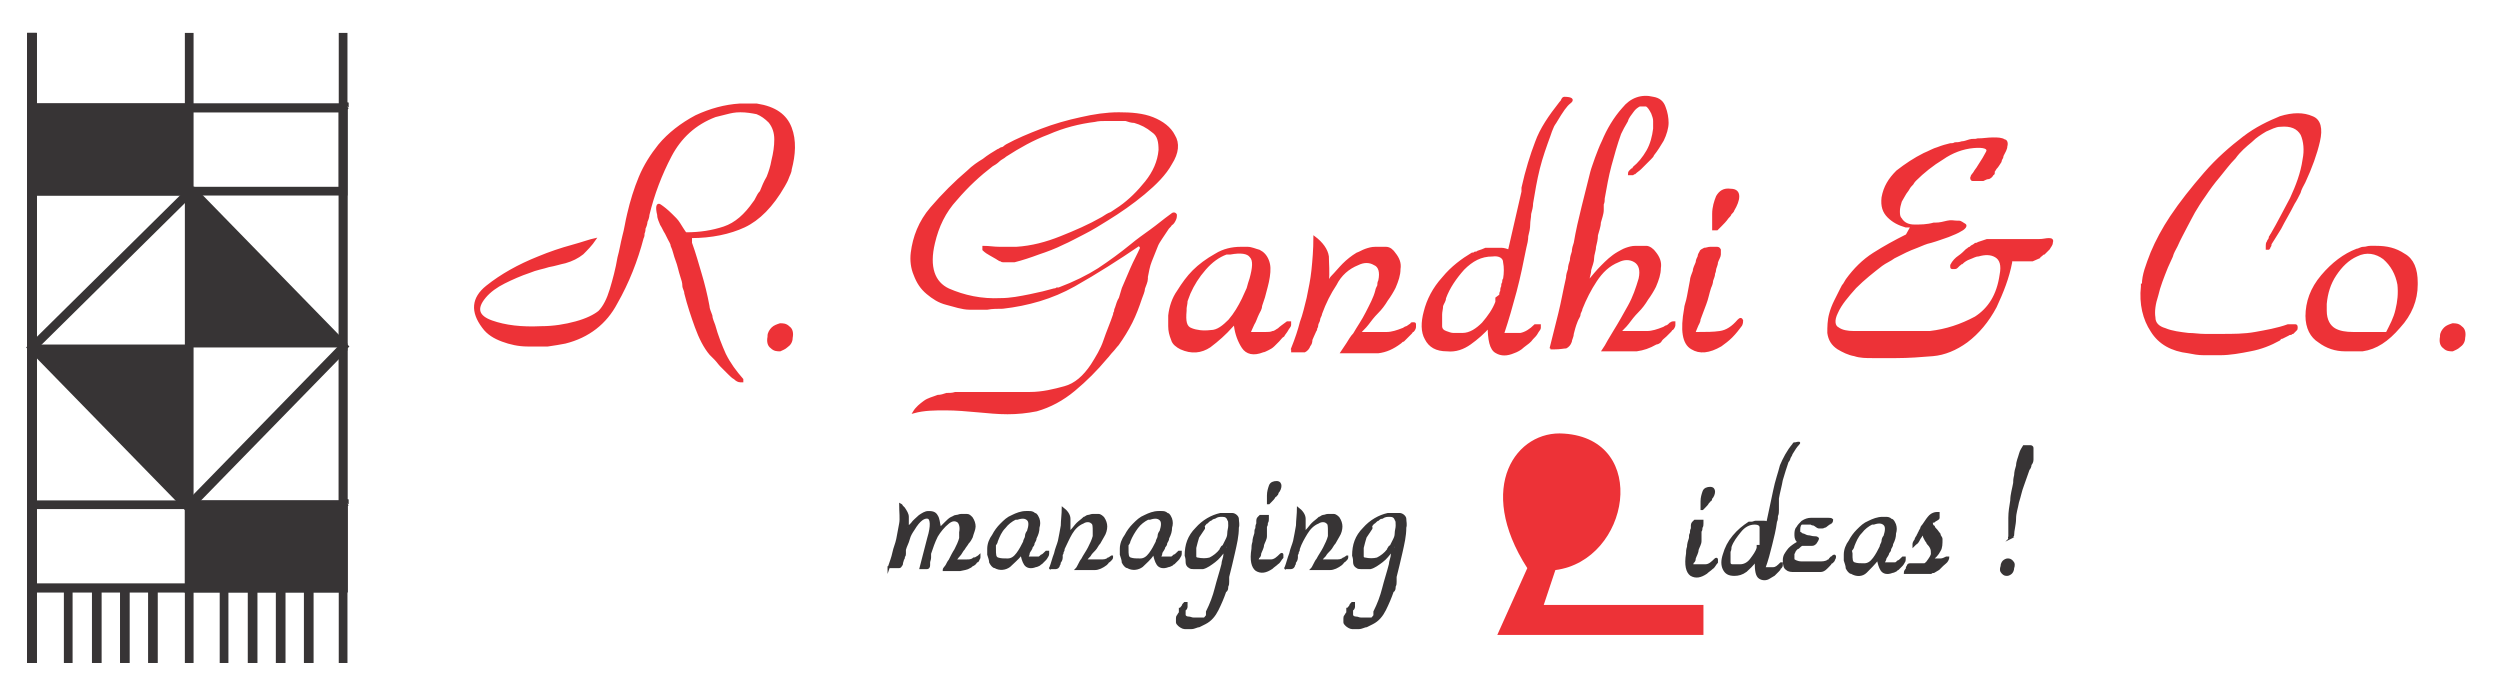 <?xml version="1.0" encoding="UTF-8"?>
<svg id="Layer_1" xmlns="http://www.w3.org/2000/svg" xmlns:xodm="http://www.corel.com/coreldraw/odm/2003" version="1.1" viewBox="0 0 258.3 70.9">
  <!-- Generator: Adobe Illustrator 29.7.0, SVG Export Plug-In . SVG Version: 2.1.1 Build 138)  -->
  <defs>
    <style>
      .st0, .st1, .st2 {
        fill: #373435;
      }

      .st1 {
        stroke: #373435;
      }

      .st1, .st2, .st3, .st4 {
        fill-rule: evenodd;
      }

      .st1, .st4 {
        stroke-miterlimit: 10;
        stroke-width: .2px;
      }

      .st3, .st4 {
        fill: #ed3237;
      }

      .st4 {
        stroke: #ed3237;
      }
    </style>
  </defs>
  <g id="Layer_x5F_1">
    <g id="_2872598925136">
      <path class="st0" d="M35.5,11.6H3.3v-.9h32.2l.5.5-.5.5h0ZM35.5,10.6h.5v.5l-.5-.5ZM35,60.7V11.1h.9v49.6l-.5.5-.5-.5h.1ZM35.9,60.7v.5h-.5l.5-.5ZM3.3,60.3h32.2v.9H3.3l-.5-.5.5-.5h0ZM3.3,61.2h-.5v-.5l.5.5ZM3.8,11.1v49.6h-.9V11.1l.5-.5.5.5h-.1ZM2.8,11.1v-.5h.5l-.5.5Z"/>
      <path class="st0" d="M35.5,52.6H3.3v-.9h32.2l.5.5-.5.5h0ZM35.5,51.6h.5v.5l-.5-.5ZM35,60.7v-8.6h.9v8.6l-.5.5-.5-.5h.1ZM35.9,60.7v.5h-.5l.5-.5ZM3.3,60.3h32.2v.9H3.3l-.5-.5.5-.5h0ZM3.3,61.2h-.5v-.5l.5.5ZM3.7,52.1v8.6h-.9v-8.6l.5-.5.5.5h-.1ZM2.8,52.1v-.5h.5l-.5.5Z"/>
      <path class="st0" d="M35.5,11.6H3.3v-.9h32.2l.5.5-.5.5h0ZM35.5,10.6h.5v.5l-.5-.5ZM35,19.7v-8.6h.9v8.6l-.5.5-.5-.5h.1ZM35.9,19.7v.5h-.5l.5-.5ZM3.3,19.3h32.2v.9H3.3l-.5-.5.5-.5h0ZM3.3,20.2h-.5v-.5l.5.5ZM3.7,11.1v8.6h-.9v-8.6l.5-.5.5.5h-.1ZM2.8,11.1v-.5h.5l-.5.5Z"/>
      <g>
        <polygon class="st2" points="19.5 52.1 35.5 52.1 35.5 60.7 19.5 60.7 19.5 52.1"/>
        <path id="_1" class="st0" d="M35.5,52.6h-15.9v-.9h15.9l.5.5-.5.5h0ZM35.5,51.6h.5v.5l-.5-.5ZM35,60.7v-8.6h.9v8.6l-.5.5-.5-.5h.1ZM35.9,60.7v.5h-.5l.5-.5ZM19.5,60.3h15.9v.9h-15.9l-.5-.5.5-.5h0ZM19.5,61.2h-.5v-.5l.5.5ZM20,52.1v8.6h-.9v-8.6l.5-.5.5.5h-.1ZM19.1,52.1v-.5h.5l-.5.5Z"/>
      </g>
      <g>
        <polygon class="st2" points="3.3 11.1 19.2 11.1 19.2 19.7 3.3 19.7 3.3 11.1"/>
        <path id="_1_2" class="st0" d="M19.2,11.6H3.3v-.9h15.9l.5.5-.5.5h0ZM19.2,10.6h.5v.5l-.5-.5ZM18.8,19.7v-8.6h.9v8.6l-.5.5-.5-.5h.1ZM19.7,19.7v.5h-.5l.5-.5ZM3.3,19.3h15.9v.9H3.3l-.5-.5.5-.5h0ZM3.3,20.2h-.5v-.5l.5.5ZM3.8,11.1v8.6h-.9v-8.6l.5-.5.5.5h-.1ZM2.8,11.1v-.5h.5l-.5.5Z"/>
      </g>
      <path class="st0" d="M35.2,36.2l-15.8-16.2.7-.7,15.8,16.2v.7h-.7ZM35.8,35.5l.3.3-.3.3v-.7h0ZM19.1,52l16.1-16.5.7.7-16.1,16.5h-.7v-.7ZM19.8,52.7l-.3.3-.3-.3h.7,0ZM3.7,35.5l16.1,16.5-.7.7L3,36.2v-.7h.7ZM3,36.2l-.3-.3.3-.3v.7h0ZM20.1,20L3.7,36.2l-.6-.7,16.4-16.2h.6v.7ZM19.4,19.3l.3-.3.3.3h-.6Z"/>
      <polygon class="st1" points="3.9 35.7 19.5 35.7 19.5 52 3.9 35.7"/>
      <polygon class="st1" points="19.7 19.7 19.7 35.8 35.6 35.8 19.7 19.7"/>
      <polygon class="st0" points="2.8 68.5 2.8 3.4 3.8 3.4 3.8 68.5 2.8 68.5"/>
      <polygon class="st0" points="2.8 68.5 2.8 3.4 3.8 3.4 3.8 68.5 2.8 68.5"/>
      <polygon class="st0" points="35 68.5 35 3.4 35.9 3.4 35.9 68.5 35 68.5"/>
      <polygon class="st0" points="2.8 68.5 2.8 3.4 3.8 3.4 3.8 68.5 2.8 68.5"/>
      <polygon class="st0" points="19.1 68.5 19.1 3.4 20 3.4 20 68.5 19.1 68.5"/>
      <polygon class="st0" points="6.6 68.5 6.6 61 7.5 61 7.5 68.5 6.6 68.5"/>
      <polygon class="st0" points="9.5 68.5 9.5 61 10.5 61 10.5 68.5 9.5 68.5"/>
      <polygon class="st0" points="12.4 68.5 12.4 61 13.4 61 13.4 68.5 12.4 68.5"/>
      <polygon class="st0" points="15.3 68.5 15.3 61 16.3 61 16.3 68.5 15.3 68.5"/>
      <polygon class="st0" points="22.7 68.5 22.7 61 23.6 61 23.6 68.5 22.7 68.5"/>
      <polygon class="st0" points="25.6 68.5 25.6 61 26.6 61 26.6 68.5 25.6 68.5"/>
      <polygon class="st0" points="28.5 68.5 28.5 61 29.5 61 29.5 68.5 28.5 68.5"/>
      <polygon class="st0" points="31.4 68.5 31.4 61 32.4 61 32.4 68.5 31.4 68.5"/>
    </g>
    <g id="_2872598928160">
      <path class="st4" d="M71.4,25.1c.4,1.1.7,2.2,1,3.2s.6,2.2.8,3.3h0c0,.3.2.7.3,1,0,.3.2.7.3,1,.3,1.1.7,2.1,1.1,3,.5,1,1.1,1.8,1.8,2.6h0v.2h-.2c-.2,0-.4-.1-.6-.3-.2-.1-.4-.3-.6-.5s-.3-.3-.4-.4c-.1-.1-.3-.3-.4-.4-.2-.2-.4-.5-.6-.7-.2-.2-.4-.4-.5-.5-.6-.7-1.1-1.7-1.5-2.8-.4-1.1-.8-2.3-1.1-3.5,0-.3-.2-.5-.2-.8s-.1-.6-.2-.9c-.2-.6-.3-1.2-.5-1.7s-.3-1.1-.5-1.5c0-.2-.2-.5-.3-.7l-.3-.6h0c-.2-.3-.3-.6-.5-.9-.1-.3-.3-.6-.3-1-.2-.8-.1-1.2.2-1s.7.5,1.2,1c0,0,.1.1.2.2,0,0,.1.1.2.2.3.3.5.7.7,1s.3.5.4.5c1.4,0,2.7-.2,3.9-.6s2.2-1.3,3.1-2.6c.1-.1.2-.3.3-.5s.2-.4.4-.6c.2-.5.4-1,.7-1.5.2-.5.4-1.1.5-1.7.2-.8.3-1.5.3-2.2s-.2-1.3-.6-1.8c-.4-.4-.8-.7-1.3-.9-.5-.1-1.1-.2-1.7-.2s-1,.1-1.4.2-.8.2-1.2.3c-2.1.8-3.6,2.2-4.6,4.1s-1.8,4-2.3,6.1c0,.2-.1.5-.2.7,0,.2-.1.5-.2.7,0,.1,0,.3-.1.5,0,.2,0,.3-.1.5-.6,2.3-1.5,4.6-2.7,6.7-1.1,2.1-2.9,3.5-5.3,4.1-.5.1-1.1.2-1.8.3h-2.1c-.9,0-1.8-.2-2.6-.5s-1.5-.7-2-1.4c-1.2-1.6-1.1-3,.4-4.2s3.3-2.2,5.3-3c1.2-.5,2.4-.9,3.5-1.2,1.1-.3,1.9-.6,2.4-.7-.4.6-.9,1.1-1.3,1.5-.5.4-1.1.7-1.8.9-.5.1-1.1.3-1.7.4-.6.2-1.3.3-2,.6-.9.3-1.8.7-2.6,1.1s-1.5.9-2,1.5c-1,1.2-.7,2,.7,2.5s3.1.7,5.1.6c1.3,0,2.5-.2,3.6-.5s1.9-.7,2.4-1.1c.5-.5.9-1.3,1.2-2.3s.6-2.1.8-3.3c.2-.7.3-1.4.5-2.2.2-.7.3-1.5.5-2.3.3-1.3.7-2.6,1.2-3.8.5-1.2,1.2-2.3,2-3.3,1-1.2,2.3-2.2,3.8-3,1.5-.7,3-1.1,4.5-1.2h1.8c1.9.3,3,1.1,3.5,2.4s.4,2.8,0,4.3c0,.3-.2.6-.3.9s-.3.6-.4.8c-1.2,2.1-2.6,3.5-4.1,4.2s-3.4,1.1-5.5,1.1h0v.6ZM79.4,34.7c0-.3.2-.6.4-.8.2-.2.5-.3.8-.4.3,0,.6,0,.9.3.3.2.4.6.3,1.1,0,.4-.2.7-.5.9-.2.2-.5.3-.7.4-.3,0-.6,0-.9-.3-.3-.2-.4-.6-.3-1.1h0ZM117.7,25.3c-2.2,1.5-4.4,2.9-6.7,4.2-2.3,1.3-4.8,2-7.4,2.3-.5,0-1.1,0-1.6.1h-1.8c-.8,0-1.6-.3-2.4-.5s-1.4-.6-2-1.1-1-1.1-1.3-1.9c-.3-.7-.4-1.5-.3-2.3.2-1.6.8-3.2,2-4.6s2.5-2.7,3.8-3.8c.5-.5,1.1-.9,1.6-1.2.5-.4,1-.7,1.5-1,.1,0,.3-.2.4-.2.2,0,.3-.2.5-.3,1.1-.6,2.3-1.1,3.6-1.6,1.3-.5,2.7-.9,4.1-1.2,1.3-.3,2.6-.5,3.9-.5s2.5.1,3.5.5,1.8,1,2.2,1.8c.5.8.4,1.8-.3,2.9-.6,1.1-1.6,2.1-2.8,3.1-1.2,1-2.5,1.9-3.8,2.7-.8.5-1.6,1-2.4,1.4s-1.5.8-2.2,1.1c-.8.4-1.6.7-2.5,1-.8.3-1.7.6-2.5.8h-1.1c-.1,0-.2,0-.3-.1,0,0-.2,0-.2-.1,0,0-.1,0-.2-.1-.2-.1-.5-.3-.7-.4s-.5-.3-.7-.5v-.3c.6,0,1.1.1,1.7.1h1.7c1.6-.1,3.1-.5,4.6-1.1s2.9-1.2,4.3-2c.3-.2.6-.4.9-.5.3-.2.6-.4.9-.6,1-.7,1.9-1.6,2.7-2.6.8-1,1.3-2.1,1.4-3.3,0-.8-.1-1.5-.7-1.9-.6-.5-1.2-.8-1.9-1-.3,0-.6-.1-.9-.2h-2c-.4,0-.8,0-1.2.1-1.6.2-3.2.6-4.8,1.3-1.6.6-3,1.4-4.4,2.3-.2.2-.5.3-.7.5s-.5.4-.7.5c-1.3,1-2.5,2.1-3.7,3.5-1.2,1.3-1.9,2.8-2.3,4.5-.6,2.5,0,4.1,1.5,4.8,1.6.7,3.4,1.1,5.4,1,1,0,2-.2,3-.4,1-.2,1.8-.4,2.5-.6,0,0,.2,0,.3-.1h.2c1.6-.6,3-1.3,4.1-2,1.2-.8,2.3-1.6,3.4-2.5.6-.5,1.3-1,2-1.5s1.4-1.1,2.1-1.6c.2-.2.4-.2.5,0,0,.1,0,.3-.1.5s-.2.4-.4.5c-.1.2-.3.3-.4.5h0c-.2.3-.4.6-.6.9s-.4.6-.5.9c-.2.5-.4,1-.6,1.5s-.3,1.1-.4,1.6h0v.2c0,.3-.2.7-.3,1,0,.3-.2.7-.3,1-.3.9-.6,1.7-1,2.5s-.9,1.6-1.4,2.3c-.2.2-.4.5-.6.7s-.4.5-.6.7c-1,1.2-2.1,2.3-3.3,3.3-1.2,1-2.5,1.7-3.9,2.1-1,.2-2,.3-3,.3s-2-.1-3.1-.2-2.2-.2-3.3-.2-2.2,0-3.3.3c.3-.5.7-.8,1.1-1.1.4-.3.9-.4,1.4-.6.3,0,.6-.1.9-.2.3,0,.6,0,.9-.1h7.7c1.3,0,2.5-.3,3.6-.6,1.1-.3,2-1.1,2.8-2.3.5-.8,1-1.6,1.3-2.5s.7-1.8,1-2.7c0,0,0-.2.1-.3,0-.1,0-.2.1-.4.1-.3.2-.7.4-1,.1-.3.2-.7.3-1,.3-.7.6-1.4.9-2.1s.7-1.4,1-2.1h0l-.2-.3ZM127.7,33.2s-.1.2-.2.3l-.2.2c-.7.8-1.5,1.5-2.3,2.1-.9.6-1.9.7-3,.2-.4-.2-.8-.5-.9-.9-.2-.5-.3-.9-.3-1.4v-1.1c.1-.9.4-1.8.9-2.5.5-.8,1-1.5,1.6-2.1s1.4-1.2,2.3-1.7c.8-.5,1.7-.7,2.6-.7h.7c.4,0,.8.2,1.2.3.4.2.7.5.9,1,.2.5.2,1,.1,1.7s-.3,1.3-.5,2.1c-.1.3-.2.6-.3.9,0,.3-.2.6-.3.8-.2.4-.3.8-.5,1.1-.2.4-.3.7-.4.9h1.7c.2,0,.5,0,.7-.1.2,0,.4-.2.6-.3.2-.2.5-.4.9-.7h.3v.3c0,.1-.2.3-.3.5-.1.2-.3.4-.4.6-.2.1-.3.3-.5.5l-.5.5c-.2.2-.4.3-.6.4s-.4.2-.5.2c-1,.4-1.7.2-2.1-.4s-.7-1.4-.8-2.2h0v-.5ZM122.5,32.1c-.1,1.1,0,1.7.6,1.9.5.2,1.2.3,2,.2.7,0,1.3-.5,1.9-1.1.6-.7,1-1.4,1.4-2.2.2-.4.3-.7.5-1.1.1-.4.2-.7.3-1,.3-1.1.4-1.9,0-2.3-.3-.4-1-.5-2.1-.3h-.4c-.8.3-1.5.8-2.2,1.6-.7.8-1.2,1.6-1.6,2.5-.1.3-.2.5-.3.8,0,.3-.1.6-.1.8h0v.2ZM133.5,36c.4-1,.7-1.9.9-2.7.3-.8.5-1.7.7-2.5.2-1,.4-1.9.5-2.9s.2-2.1.2-3.4c.8.6,1.3,1.3,1.4,2,0,.7.1,1.6,0,2.6l.2-.2s.1-.2.2-.3c.4-.4.8-.9,1.2-1.3.4-.4.9-.8,1.4-1.1.3-.1.6-.3.9-.4s.6-.2,1-.2h1.1c.4,0,.7.3.9.6.4.5.6,1,.5,1.6,0,.6-.2,1.2-.5,1.9-.2.4-.5.9-.8,1.3-.3.5-.6.9-1,1.3s-.7.8-1,1.2c-.3.4-.6.6-.8.9h2.8c.5,0,1.1-.2,1.6-.4.1,0,.3-.2.4-.2s.3-.2.5-.3h0q0-.1.1-.1h.2q.1,0,.1.1v.3c0,.1-.1.3-.2.4h-.1q0,.1-.1.2l-.3.3-.2.2-.3.3c-.1,0-.2.1-.3.2-.8.6-1.5.9-2.3,1h-3.8c.2-.3.4-.6.6-.9s.4-.7.7-1c.4-.7.9-1.4,1.3-2.2.4-.8.8-1.5,1-2.3,0-.1.1-.3.2-.5,0-.2,0-.3.1-.5.2-.9,0-1.5-.5-1.7-.5-.3-1.1-.3-1.7,0-1,.4-1.8,1.1-2.3,2.1-.6.9-1.1,1.9-1.5,3,0,.2-.2.4-.2.6s-.2.4-.2.6c0,0,0,.2-.1.3,0,0,0,.2-.1.3-.2.4-.3.7-.4.9,0,.3-.1.5-.2.6-.1.3-.3.5-.5.6h-1.3v-.3ZM154.4,33.1c0,.1-.2.2-.3.3,0,0-.2.2-.2.3-.6.7-1.3,1.3-2,1.8s-1.5.8-2.4.7c-1.1,0-1.8-.4-2.2-1.2-.4-.7-.4-1.7-.1-2.8.3-1.2.9-2.4,1.9-3.5.9-1.1,2-1.9,3-2.5.1,0,.2,0,.3-.1.1,0,.2,0,.3-.1.3-.1.6-.2.8-.3h1.6c.3,0,.6.1.8.2l1.4-6.1v-.4c.4-1.8.9-3.4,1.4-4.7.5-1.4,1.4-2.7,2.5-4.1,0,0,.2-.2.2-.3,0,0,.1-.2.2-.2.8,0,1,.2.6.5s-.8.9-1.4,1.9c-.1.2-.3.4-.4.7-.1.2-.2.5-.3.8-.4,1.1-.8,2.2-1.1,3.4-.3,1.2-.5,2.4-.7,3.6,0,.4-.1.7-.2,1.1,0,.4-.1.7-.1,1.1s-.1.8-.2,1.2c0,.4-.1.8-.2,1.2-.3,1.5-.6,3-1,4.5s-.8,2.9-1.3,4.4h1.8c.5-.1,1-.4,1.5-.9h.5v.3c0,.1-.2.3-.3.5-.1.2-.3.4-.5.6-.2.3-.5.5-.9.8-.3.3-.7.5-1,.6-.7.3-1.3.3-1.8,0-.6-.3-.8-1.3-.8-2.9h0l.6-.4ZM155,30.5c0-.1,0-.3.1-.4,0-.2,0-.3.1-.5,0-.1,0-.3.1-.4,0-.1,0-.3.1-.4.1-.6.1-1.2,0-1.7,0-.5-.5-.8-1.2-.7-1.2,0-2.1.5-3,1.4-.8.9-1.5,1.9-1.9,3h0c0,.3-.2.5-.3.8,0,.3-.1.6-.1.9v1.2c0,.3.2.5.5.6s.5.2.8.2h.9c.8,0,1.5-.5,2.1-1.1.6-.7,1.1-1.4,1.4-2.2v-.4h0l.4-.3ZM160.2,36c.3-1.2.6-2.4.9-3.6s.5-2.4.8-3.7c0-.3.1-.6.2-.9,0-.3.1-.6.2-.9,0-.3.1-.6.2-.9,0-.3.1-.6.2-.9.2-1.2.5-2.5.8-3.7s.6-2.4.9-3.6c.1-.4.3-.9.5-1.5.2-.5.4-1.1.7-1.7.5-1.2,1.2-2.4,2.1-3.4.8-1,1.9-1.4,3.1-1.1.6.1,1,.4,1.2,1,.2.5.3,1.1.3,1.6s-.2,1.2-.5,1.8c-.3.5-.6,1-1,1.5,0,.1-.2.3-.3.4s-.3.3-.4.4l-.6.6c-.2.2-.4.3-.6.5,0,0-.1,0-.2.1h-.4c0-.1,0-.2.1-.3l.2-.2h.1c.1-.2,0-.1.1-.2.5-.4,1-1,1.4-1.7s.6-1.5.7-2.3v-.8c0-.3-.1-.5-.2-.8-.2-.4-.4-.7-.6-.8h-.7c-.2.1-.5.3-.7.6-.2.3-.5.6-.6,1-.1.2-.3.5-.4.7s-.2.4-.3.6c-.4,1.1-.7,2.2-1,3.3-.3,1.1-.5,2.3-.7,3.4,0,.2,0,.4-.1.6v.6c0,.4-.2.9-.3,1.3,0,.4-.2.9-.3,1.3,0,.4-.1.8-.2,1.2,0,.4-.2.8-.2,1.2s-.2.8-.3,1.2c0,.4-.2.8-.2,1.2.5-.6.9-1.1,1.4-1.6s1-1,1.7-1.4c.2-.1.5-.3.8-.4s.6-.2,1-.2h1.1c.3,0,.7.3.9.6.4.5.6,1,.5,1.6,0,.6-.2,1.2-.5,1.9-.2.4-.5.9-.8,1.3-.3.5-.6.9-1,1.3s-.7.8-1,1.2c-.3.4-.6.6-.8.9h2.8c.5,0,1.1-.2,1.6-.4.1,0,.3-.2.4-.2s.3-.2.4-.3h.1c0-.1.1-.1.2-.1h.1v.3c0,.1-.1.3-.2.4h-.1q0,.1-.1.2l-.3.3-.2.2c-.2.2-.4.3-.5.5s-.4.3-.5.3c-.7.4-1.3.6-2,.7h-3.5c.2-.3.4-.6.6-1,.2-.3.4-.7.6-1,.5-.8,1-1.7,1.5-2.6s.8-1.8,1.1-2.8c.2-.9,0-1.5-.5-1.8s-1.1-.3-1.7,0c-1,.4-1.7,1.1-2.3,2-.6.9-1.1,1.9-1.5,2.9,0,.2-.2.4-.2.6s-.2.4-.3.7c-.2.5-.3.9-.4,1.3,0,.3-.2.6-.2.8-.1.3-.3.5-.5.6-.2,0-.6.1-1.2.1h-.4Z"/>
      <path class="st4" d="M174.9,34.4h.6c.8,0,1.5,0,2.2-.1s1.3-.5,1.9-1.2c.2-.2.3-.2.4,0,0,.1,0,.3-.1.5-.3.4-.6.8-1,1.2-.4.4-.7.6-1.1.9-1.2.7-2.2.8-3,.3-.9-.5-1.1-1.9-.7-4.1,0-.3.2-.7.3-1.3.1-.5.2-1.1.3-1.6,0-.3.2-.7.3-1,0-.3.2-.6.3-.9,0-.2.1-.4.2-.6,0-.2.1-.3.2-.5,0-.1.2-.2.4-.3.2,0,.4-.1.6-.1h.6c.2,0,.3,0,.4.2v.5c0,.2-.2.5-.3.8h0c0,.3-.2.6-.2.8s-.1.3-.1.4c0,.2-.1.4-.2.7,0,.2-.1.5-.2.7-.2.6-.3,1.2-.5,1.7s-.4,1.1-.6,1.6c0,.3-.2.5-.3.8-.1.2-.2.5-.3.8h0v-.2ZM177,23.8v-1.7c0-.7.2-1.3.4-1.8.3-.5.7-.8,1.4-.7.6,0,.8.3.8.7s-.2.9-.5,1.4c0,.1-.2.3-.3.4,0,.1-.2.3-.3.4-.2.3-.5.6-.7.8l-.4.4h-.4ZM197.5,23.4h-.6c-.7-.2-1.3-.5-1.8-1s-.7-1.1-.6-2c.2-1.1.7-1.9,1.5-2.7.9-.7,1.8-1.3,2.8-1.8.5-.2,1-.5,1.4-.6.5-.2.9-.3,1.3-.4.2,0,.3,0,.5-.1.2,0,.4,0,.7-.1.2,0,.5-.1.8-.2s.6,0,.8-.1c.6,0,1.1-.1,1.6-.1s.9,0,1.2.2c.2,0,.3.3.2.6,0,.3-.2.6-.4,1,0,0,0,.2-.1.3,0,0-.1.2-.1.3-.2.3-.3.5-.5.7-.1.2-.2.3-.2.3v.2s0,.1-.1.1c-.1.2-.2.3-.4.4-.2,0-.4.1-.6.2h-1.1c-.1,0-.2-.2-.1-.3,0-.2.2-.3.3-.5.1-.2.3-.4.4-.6h0c.4-.6.7-1.1.9-1.5.2-.4-.3-.6-1.4-.5s-2.2.5-3.2,1.2c-1,.6-2,1.4-2.8,2.2,0,0-.2.2-.3.4-.1.1-.3.3-.4.5s-.3.4-.4.6-.3.5-.4.7c-.1.3-.2.7-.2,1s0,.6.2.8c.3.5.8.7,1.4.7s1.3,0,2-.2h.2c.4,0,.8-.1,1.2-.2s.7,0,1,0h.2c.2,0,.4.2.6.3s0,.4-.4.6c-.3.2-.8.4-1.3.6-.6.2-1.1.4-1.8.6-.5.1-.9.3-1.4.5s-.8.3-1.2.5c-.4.2-.8.4-1.2.6-.4.3-.9.5-1.3.8-.9.7-1.8,1.4-2.7,2.3-.8.9-1.5,1.7-1.9,2.6-.4.8-.3,1.4.1,1.6.4.3,1,.4,1.6.4h7.9c1.7-.2,3.2-.7,4.7-1.5,1.4-.9,2.3-2.3,2.6-4.4.2-1,0-1.6-.5-1.9s-1.1-.3-1.8-.1c-.3,0-.6.2-.9.3-.3.1-.6.3-.8.5h-.1c0,.1-.1.1-.2.2l-.2.2s-.1.1-.2.1h-.3s-.1,0-.1-.1v-.2h0c.2-.4.5-.7.8-.9s.6-.5.8-.7c.1,0,.2-.2.3-.2s.2-.2.3-.2c0,0,.2-.1.3-.2,0,0,.2,0,.3-.1.3-.1.6-.2.9-.3h5.4c.4,0,.7-.1,1-.1s.4.1.3.4c0,.2-.2.4-.3.6l-.5.5c-.1,0-.2.1-.3.2,0,0-.2.1-.2.2-.2.1-.5.2-.7.3h-2.2v.2c-.3,1.6-.9,3.1-1.6,4.6-.8,1.5-1.8,2.7-3,3.6-1.1.8-2.3,1.3-3.5,1.4s-2.5.2-3.8.2h-2.4c-.7,0-1.3,0-1.9-.2-.6-.1-1.2-.4-1.7-.7-.6-.4-.9-.9-1-1.6,0-.6,0-1.3.2-2,.1-.4.3-.9.5-1.3s.4-.8.6-1.2.2-.4.3-.5c.1-.2.2-.3.3-.5.8-1.1,1.7-2,2.8-2.7,1.1-.7,2.2-1.3,3.4-1.9h0l.5-.9ZM221.4,29.4c0-1,.4-2,.9-3.3.5-1.2,1.2-2.5,2-3.7,1-1.5,2.2-3,3.5-4.5s2.7-2.7,4-3.7,2.6-1.6,3.8-2.1c1.3-.4,2.4-.4,3.3,0,.8.3,1,1.2.7,2.5s-.8,2.7-1.5,4.2c-.2.4-.4.7-.5,1.1-.2.4-.4.8-.6,1.1-.5,1-1,1.8-1.4,2.6-.5.8-.8,1.3-1,1.6h0c0,.1,0,.2-.1.3h0q0,.1-.1.2h-.2v-.3c0-.1,0-.3.1-.4h0c0-.1.2-.3.2-.4,0,0,0-.2.1-.2h0q0-.1.1-.2c.7-1.2,1.3-2.4,2-3.7.6-1.3,1.1-2.6,1.3-4,.2-1,.1-1.9-.2-2.6-.4-.7-1.1-1-2.2-.9-.5,0-1,.3-1.5.5-.5.3-1,.6-1.5,1.1-.6.5-1.2,1-1.7,1.7-.6.6-1.1,1.3-1.6,1.9-.6.7-1.1,1.4-1.5,2-.5.7-.8,1.2-1.1,1.7-.2.4-.5.9-.8,1.5s-.7,1.3-1,2c-.2.4-.4.7-.5,1.1-.2.4-.3.7-.5,1.1-.4,1-.8,2-1,2.9-.3.9-.4,1.7-.3,2.3,0,.6.4,1,1.1,1.2.7.3,1.6.4,2.4.5.6,0,1.1.1,1.7.1h1.7c1.2,0,2.4,0,3.5-.2s2.3-.4,3.4-.8h.7c.1,0,.2,0,.2.2s0,.2-.1.3l-.3.3s-.1,0-.2.1c0,0-.2,0-.3.1-.2.1-.4.2-.6.3-.2,0-.3.2-.3.2-.9.5-1.9.9-3,1.1-1,.2-2.1.4-3.1.4h-1.7c-.6,0-1.1-.1-1.6-.2-1.7-.2-3-.9-3.8-2.2-.8-1.2-1.2-2.8-1-4.6h0v-.2ZM238.3,32.7c0-1.5.5-2.9,1.6-4.2,1.1-1.3,2.3-2.2,3.6-2.7.2,0,.4-.2.7-.2s.4-.1.7-.1h.6c1.1,0,2,.2,2.9.8.9.5,1.3,1.5,1.3,2.9h0v.2c0,1.6-.6,3.1-1.8,4.4-1.2,1.4-2.4,2.2-3.8,2.4h-1.8c-1,0-1.9-.3-2.7-.9-.8-.5-1.3-1.4-1.3-2.7h0ZM246.6,34.4c.4-.8.8-1.5,1-2.4.2-.8.3-1.7.2-2.6-.2-1.1-.7-2-1.5-2.7-.8-.6-1.8-.8-2.8-.3-.9.4-1.6,1.1-2.2,2s-.9,1.9-1,3v.7c0,1,.4,1.6.9,1.9s1.2.4,1.9.4h3.5ZM252.2,34.7c0-.3.2-.6.4-.8s.5-.3.8-.4c.3,0,.6,0,.9.3.3.2.4.6.3,1.1,0,.4-.2.7-.5.9-.2.2-.5.3-.7.4-.3,0-.6,0-.9-.3-.3-.2-.4-.6-.3-1.1h0Z"/>
      <path class="st1" d="M91.8,58.7c.2-.6.4-1.1.5-1.6s.3-.9.4-1.4.2-1.1.3-1.6,0-1.2,0-2c0,0,.2.1.2.2l.2.2c.2.3.4.6.4.9v1.1s0-.1.2-.2l.2-.2c.2-.3.5-.5.8-.8.3-.2.6-.4.9-.4s.7,0,.9.4c.2.3.2.7.3,1.1h0v.2h0l.6-.6c.2-.2.4-.4.6-.5.1,0,.3-.2.5-.2s.3-.1.5-.1h.6c.2,0,.3.1.5.3.2.3.3.6.3.9s-.2.7-.3,1.1c-.1.2-.2.4-.4.6-.1.2-.3.4-.4.6-.2.2-.3.5-.5.7s-.3.4-.4.5h1.2c.2,0,.5,0,.7-.2,0,0,.2,0,.3-.1,0,0,.2-.1.3-.2h0v.2s0,.1-.1.2h0s0,.1-.1.2h-.1c-.1.2-.2.3-.4.4-.1,0-.2.2-.3.2-.3.2-.6.2-1,.3h-1.7c0-.2.2-.3.3-.5.1-.2.2-.4.3-.5.2-.4.4-.8.6-1.1.2-.4.4-.8.5-1.2v-.6c.1-.5,0-.9-.2-1.1-.3-.2-.6-.2-1,.1-.5.4-.9.9-1.2,1.4-.3.6-.5,1.2-.7,1.8v.4c0,.2-.1.4-.1.5v.3c0,.2-.1.3-.2.3h-.7l.8-3.1c.4-1.3.3-2,0-2.1-.4-.1-.9.2-1.5,1.2-.2.3-.4.6-.5,1s-.3.7-.4,1.1v.4c0,.1,0,.2-.1.3,0,.1,0,.2-.1.3,0,.1-.1.3-.1.4,0,0,0,.2-.1.2,0,.1-.1.2-.2.2h-1.1ZM105.5,57.2h0c0,.2,0,.1,0,.1-.4.5-.8.8-1.2,1.2-.4.3-1,.4-1.5.1-.2,0-.4-.3-.5-.5,0-.2-.1-.5-.2-.8v-.6c0-.5.2-1,.5-1.4.2-.4.5-.8.8-1.1.4-.4.7-.7,1.2-.9.4-.2.9-.4,1.4-.4h.3c.2,0,.4,0,.6.2.2,0,.3.3.4.5.1.3.1.6,0,.9,0,.4-.1.7-.3,1.1,0,.2-.1.3-.2.5,0,.2-.1.3-.2.4,0,.2-.2.4-.3.6,0,.2-.1.4-.2.5h1.2c.1,0,.2-.1.3-.2.1,0,.3-.2.5-.4h.2v.2s0,.2-.1.3c0,0-.1.2-.2.3l-.2.2-.2.2c-.1,0-.2.2-.3.2,0,0-.2.1-.3.1-.5.2-.9.1-1.1-.2-.2-.3-.3-.7-.4-1.2h0ZM102.8,56.7c0,.6,0,.9.3,1s.6.1,1,.1.7-.2,1-.6.5-.8.7-1.2c0-.2.2-.4.2-.6s.1-.4.2-.5c.2-.6.2-1,0-1.2s-.5-.3-1.1-.1h-.2c-.4.2-.8.5-1.1.9-.4.4-.6.9-.8,1.4,0,.1-.1.3-.2.4v.4h0ZM108.5,58.7c.2-.5.3-1,.5-1.5.1-.5.3-.9.4-1.3.1-.5.2-1,.3-1.6,0-.5.1-1.2.1-1.8.4.3.7.7.7,1.1v1.4h.1q0-.1.1-.2c.2-.2.4-.5.6-.7s.5-.4.7-.6c.1,0,.3-.2.4-.2.2,0,.3-.1.5-.1h.6c.2,0,.4.2.5.3.2.3.3.6.3.9s-.1.7-.3,1c-.1.2-.3.5-.4.7-.2.2-.3.5-.5.7s-.4.4-.5.6c-.2.2-.3.3-.4.5h1.5c.3,0,.6,0,.8-.2,0,0,.1,0,.2-.1,0,0,.2-.1.2-.2h0v.2s0,.1-.1.2h0l-.2.2h-.1q0,.1-.1.2s-.1,0-.1.1c-.4.3-.8.5-1.2.5h-1.9c.1-.1.2-.3.3-.5.1-.2.2-.4.3-.5.2-.4.5-.8.7-1.2.2-.4.4-.8.5-1.2v-.5c0-.5,0-.8-.2-.9-.2-.2-.6-.2-.9,0-.5.2-.9.6-1.2,1.1-.3.5-.5,1-.8,1.6,0,.1,0,.2-.1.3,0,.1,0,.2-.1.3h0v.3c0,.2-.1.4-.2.5,0,.1,0,.2-.1.3,0,.2-.2.3-.3.3h-.7.1ZM119.2,57.2h0c-.4.6-.8.9-1.2,1.3-.4.3-1,.4-1.5.1-.2,0-.4-.3-.5-.5,0-.2-.1-.5-.2-.8v-.6c0-.5.2-1,.5-1.4.2-.4.5-.8.8-1.1.4-.4.7-.7,1.2-.9.4-.2.9-.4,1.4-.4h.3c.2,0,.4,0,.6.2.2,0,.3.3.4.5.1.3.1.6,0,.9,0,.4-.1.7-.3,1.1,0,.2-.1.3-.2.5,0,.2-.1.3-.2.4,0,.2-.2.4-.3.6,0,.2-.1.4-.2.5h1.2c.1,0,.2-.1.3-.2.1,0,.3-.2.5-.4h.2v.2s0,.2-.1.3c0,0-.1.2-.2.3l-.2.2-.2.2c-.1,0-.2.2-.3.2,0,0-.2.1-.3.1-.5.2-.9.1-1.1-.2-.2-.3-.3-.7-.4-1.2h0ZM116.5,56.7c0,.6,0,.9.3,1s.6.1,1,.1.7-.2,1-.6.5-.8.7-1.2c0-.2.2-.4.2-.6s.1-.4.2-.5c.2-.6.2-1,0-1.2s-.5-.3-1.1-.1h-.2c-.4.2-.8.5-1.1.9s-.6.9-.8,1.4c0,.1-.1.3-.2.4v.4h0ZM126.9,56.5s-.1.2-.2.2l-.2.2c-.3.4-.6.8-1,1.1-.4.3-.8.6-1.2.7h-1c-.1,0-.3,0-.4-.1-.2-.1-.3-.3-.3-.5s0-.4-.1-.7c0-1.1.3-2,1.1-2.8.7-.8,1.6-1.3,2.5-1.5h1.2c.3,0,.6.3.6.5,0,.3.1.6,0,.9,0,.9-.2,1.7-.4,2.6-.2.9-.4,1.7-.6,2.5v.5c0,.2,0,.3-.1.5,0,.2,0,.4-.2.5-.2.6-.5,1.3-.8,1.9s-.7,1.1-1.3,1.4-.4.2-.6.3c-.2,0-.5.2-.8.2h-.7c-.2,0-.5-.2-.6-.3-.1-.1-.2-.2-.2-.3v-.4c0-.1,0-.2.1-.3,0,0,.1-.2.2-.3h0v-.4c.1,0,.2-.2.3-.3h0c0-.1.1-.2.2-.3h.2v.2h0v.2h0c0,.1-.1.3-.2.3v.3h0v.2c0,.2.2.3.4.3s.3.1.5.1h1.1c.1,0,.2-.2.3-.3v-.4c.4-.8.7-1.6.9-2.4.2-.8.5-1.7.7-2.5,0-.3.2-.7.2-1s.1-.7.2-1h0l.2.2ZM124.4,54.6c-.2.3-.4.6-.6.9-.1.3-.2.7-.3,1.1h0v.9c0,.1.1.2.2.2.5.1.9.1,1.3,0,.4-.2.8-.5,1.1-.9,0,0,0-.1.1-.2,0,0,0-.1.2-.2.1-.2.2-.4.3-.6.1-.2.2-.4.2-.7s.1-.5.1-.8,0-.5-.1-.6c-.1-.3-.3-.4-.6-.4s-.5,0-.8.2c-.1,0-.3.1-.4.2-.1,0-.3.2-.4.3-.1,0-.2.2-.3.3l-.2.2h.2ZM129.9,57.9h1.4c.4,0,.7-.3,1-.6.1-.1.2-.1.2,0v.3c-.2.2-.3.5-.5.6-.2.2-.4.3-.6.5-.6.4-1.1.5-1.6.2-.4-.3-.6-1-.4-2.2,0-.2,0-.4.1-.7,0-.3.1-.6.2-.9,0-.2,0-.4.1-.5,0-.2,0-.3.1-.5v-.3s0-.2.1-.3l.2-.2h.8v.3c0,.1,0,.3-.1.4h0c0,.1,0,.3-.1.4v1c0,.3-.2.6-.3.9,0,.3-.2.6-.3.9,0,.1,0,.3-.2.4,0,.1-.1.3-.2.4h0ZM131,52.1v-.9c0-.4.1-.7.2-1s.4-.4.7-.4.4.2.4.4-.1.5-.3.7c0,0,0,.2-.1.2,0,0,0,.1-.2.2-.1.2-.2.3-.4.5l-.2.2h-.2.1ZM132.8,58.7c.2-.5.3-1,.5-1.5.1-.5.3-.9.4-1.3.1-.5.2-1,.3-1.6,0-.5.1-1.2.1-1.8.4.3.7.7.7,1.1v1.4h.1q0-.1.1-.2c.2-.2.4-.5.6-.7s.5-.4.7-.6c.1,0,.3-.2.4-.2.2,0,.3-.1.5-.1h.6c.2,0,.4.2.5.3.2.3.3.6.3.9s-.1.7-.3,1c-.1.2-.3.5-.4.7-.2.2-.3.5-.5.7s-.4.4-.5.6c-.2.2-.3.3-.4.5h1.5c.3,0,.6,0,.8-.2,0,0,.1,0,.2-.1,0,0,.2-.1.2-.2h0v.2s0,.1-.1.2h0l-.2.2h-.1q0,.1-.1.2s-.1,0-.1.1c-.4.3-.8.5-1.2.5h-1.9c.1-.1.2-.3.3-.5.1-.2.2-.4.3-.5.2-.4.5-.8.7-1.2.2-.4.4-.8.5-1.2v-.5c0-.5,0-.8-.2-.9-.2-.2-.6-.2-.9,0-.5.2-.9.6-1.2,1.1-.3.5-.6,1-.8,1.6,0,.1,0,.2-.1.3,0,.1,0,.2-.1.3h0v.3c0,.2-.1.4-.2.5,0,.1,0,.2-.1.3,0,.2-.2.3-.3.3h-.7.1Z"/>
      <path class="st1" d="M144.2,56.5s-.1.2-.2.2l-.2.2c-.3.4-.6.8-1,1.1-.4.3-.8.6-1.2.7h-1c-.1,0-.3,0-.4-.1-.2-.1-.3-.3-.3-.5s0-.4-.1-.7c0-1.1.3-2,1.1-2.8.7-.8,1.6-1.3,2.5-1.5h1.2c.3,0,.6.3.6.5,0,.3.1.6,0,.9,0,.9-.2,1.7-.4,2.6-.2.9-.4,1.7-.6,2.5v.5c0,.2,0,.3-.1.5,0,.2,0,.4-.2.5-.2.6-.5,1.3-.8,1.9s-.7,1.1-1.3,1.4-.4.2-.6.3c-.2,0-.5.2-.8.2h-.7c-.2,0-.5-.2-.6-.3-.1-.1-.2-.2-.2-.3v-.4c0-.1,0-.2.1-.3,0,0,.1-.2.2-.3h0v-.4c.1,0,.2-.2.3-.3h0c0-.1.1-.2.2-.3h.2v.2h0v.2h0c0,.1-.1.3-.2.3v.3h0v.2c0,.2.2.3.4.3s.3.1.5.1h1.1c.1,0,.2-.2.3-.3v-.4c.4-.8.7-1.6.9-2.4.2-.8.5-1.7.7-2.5,0-.3.2-.7.2-1s.1-.7.2-1h0l.2.2ZM141.7,54.6c-.2.3-.4.6-.6.9-.1.3-.2.7-.3,1.1h0v.9c0,.1.1.2.2.2.5.1.9.1,1.3,0,.4-.2.8-.5,1.1-.9,0,0,0-.1.1-.2,0,0,0-.1.2-.2.1-.2.2-.4.3-.6.1-.2.2-.4.2-.7s.1-.5.1-.8,0-.5-.1-.6c-.1-.3-.3-.4-.6-.4s-.5,0-.8.2c-.2,0-.3.1-.4.2-.1,0-.3.2-.4.3-.1,0-.2.2-.3.3l-.2.2h.2Z"/>
      <path class="st1" d="M174.7,58.4h1.5c.4,0,.7-.3,1-.6.1-.1.2-.1.2,0v.3c-.2.2-.3.5-.5.6-.2.2-.4.3-.6.5-.6.4-1.1.5-1.6.2-.4-.3-.6-1-.4-2.2,0-.2,0-.4.1-.7,0-.3.1-.6.2-.9,0-.2,0-.4.1-.5,0-.2,0-.3.1-.5v-.3s0-.2.1-.3l.2-.2h.8v.3c0,.1,0,.3-.1.4h0c0,.1,0,.3-.1.4v1c0,.3-.2.6-.3.9,0,.3-.2.6-.3.9,0,.1,0,.3-.2.4,0,.1-.1.3-.2.4h0ZM175.8,52.7v-.9c0-.4.1-.7.2-1s.4-.4.7-.4.4.2.4.4-.1.5-.3.7c0,0,0,.2-.1.2s0,.1-.2.2c-.1.2-.2.3-.4.5l-.2.2h-.2.1ZM181.6,57.7s0,.1-.1.2h-.1c-.3.5-.7.8-1,1.1-.4.3-.8.4-1.2.4-.6,0-.9-.2-1.1-.6s-.2-.9,0-1.5c.2-.7.5-1.3,1-1.9s1-1,1.6-1.4h.3c.1,0,.3-.1.4-.1h.8c.1,0,.3,0,.4.1l.7-3.3h0c.2-1,.5-1.8.7-2.6.3-.7.7-1.5,1.3-2.2,0,0,0-.1.1-.1h.1c.4-.1.5-.1.3.1s-.4.5-.7,1c0,.1-.1.2-.2.4,0,.1-.1.3-.2.4-.2.6-.4,1.2-.6,1.9-.1.6-.3,1.3-.4,1.9v1.2c0,.2,0,.4-.1.6,0,.2,0,.4-.1.6-.1.8-.3,1.6-.5,2.4s-.4,1.6-.7,2.4h.9c.3,0,.5-.2.8-.5h.1v.2s0,.2-.2.3c0,.1-.1.2-.2.3l-.4.4c-.2.1-.3.2-.5.3-.3.2-.7.2-1,0s-.4-.7-.4-1.6h0l.2-.4ZM181.9,56.3v-1.8c0-.3-.3-.4-.6-.4-.6,0-1.1.3-1.5.8s-.8,1-1,1.6h0c0,.1,0,.3-.1.5v1.1c0,.2.1.3.3.3h.8c.4,0,.8-.2,1.1-.6.3-.4.6-.8.7-1.2h0v-.2h.3ZM186.3,56.2c-.3,0-.4-.1-.6-.3-.1-.1-.2-.3-.2-.6s0-.6.2-.8c.1-.2.3-.4.5-.6.3-.2.6-.3.9-.3h1.8c.2,0,.3,0,.4.1,0,0,0,.2-.1.3h-.1q0,.1-.1.1c-.1.1-.3.2-.4.3-.1,0-.2.1-.3.1h-.4c-.1,0-.3-.2-.5-.3,0,0-.2,0-.3-.1h-.9c-.2,0-.3.3-.3.6v.3s.2.1.3.2c.2,0,.4.2.6.2s.4.1.6.1h0c.2,0,.3,0,.4.1.1,0,0,.2-.2.5-.1.1-.2.2-.4.2h-1c-.1,0-.3.2-.4.3-.1,0-.3.2-.4.4h0s0,.1-.1.2v.5s0,.2.1.2c0,0,.3.2.7.2h2.1c.3,0,.6-.1.7-.2h.1c0-.1.1-.2.2-.3h0c.1,0,.2-.2.3-.2,0,0,.1,0,.1.1,0,0,0,.2-.1.3,0,.1-.1.2-.2.3h-.1c0,.1-.2.3-.3.4l-.2.2c-.2.2-.4.3-.6.3h-2.7c-.3,0-.6,0-.8-.2-.2-.1-.3-.4-.3-.9s.2-.7.4-1c.2-.3.5-.5.8-.7,0,0,.2-.1.3-.2,0,0,.2,0,.3-.1h0l.2.3ZM194,57.8h0c-.4.5-.8.9-1.2,1.3s-1,.4-1.5.1c-.2,0-.4-.3-.5-.5,0-.2-.1-.5-.2-.8v-.6c0-.5.2-1,.5-1.4.2-.4.5-.8.8-1.1.4-.4.7-.7,1.2-.9.4-.2.9-.4,1.4-.4h.3c.2,0,.4,0,.6.2.2,0,.3.3.4.5.1.3.1.6,0,.9,0,.4-.1.7-.3,1.1,0,.2-.1.3-.2.5,0,.2-.1.3-.2.4,0,.2-.2.4-.3.6,0,.2-.2.4-.2.5h1.2c.1,0,.2-.1.3-.2.1,0,.3-.2.5-.4h.2v.2s0,.2-.1.3c0,0-.1.2-.2.3l-.2.2-.2.2c-.1,0-.2.2-.3.2,0,0-.2.1-.3.1-.5.2-.9.1-1.1-.2-.2-.3-.3-.7-.4-1.2h0ZM191.3,57.2c0,.6,0,.9.3,1s.6.1,1,.1.7-.2,1-.6.5-.8.7-1.2c0-.2.2-.4.2-.6s.1-.4.2-.5c.2-.6.2-1,0-1.2s-.5-.3-1.1-.1h-.2c-.4.2-.8.5-1.1.9-.4.4-.6.9-.8,1.4,0,.1-.1.3-.2.4s0,.3,0,.4h0ZM198.8,54.9s-.1.2-.2.3c0,.1-.2.3-.3.5h0c-.1.2-.2.4-.4.5l-.2.2h0v-.2h0c0-.1.1-.3.2-.4,0-.1.1-.3.2-.4,0,0,0-.1.1-.2,0,0,0-.1.1-.2,0-.1.1-.2.2-.4,0-.2.2-.3.3-.5.2-.3.4-.6.6-.8.2-.2.5-.3.7-.3h.2v.5h0q0,.1-.2.2s-.2.1-.3.2h-.2c0,.2,0,.4.2.5,0,.1.2.3.3.4.1.1.2.3.3.4,0,.2.2.3.2.5,0,.5,0,.9-.2,1.2-.2.4-.5.7-.8.9h.9c.2,0,.4-.1.6-.2h.2s0,.1-.1.3c-.1.2-.3.3-.5.5l-.4.4c-.2.1-.3.2-.5.3-.1,0-.2,0-.3.1h-2.7c0-.2.1-.3.2-.4,0-.1,0-.2.1-.3,0-.1.1-.2.2-.2h1.5c.1,0,.2-.1.3-.2.3-.4.5-.7.5-.9s0-.4-.1-.6c0,0-.1-.2-.2-.3,0,0-.2-.2-.2-.3-.1-.1-.2-.3-.3-.5,0-.2-.2-.4-.2-.6h.2ZM206.8,58.5c0-.2.1-.4.2-.5s.3-.2.4-.2c.2,0,.3,0,.5.2s.2.4.1.7c0,.2-.1.4-.2.5s-.3.2-.4.2c-.2,0-.3,0-.5-.2s-.2-.4-.1-.7h0ZM207.7,55.6h-.1c-.1,0,0-.1,0-.2s0,0,0,0h0v-1.9c0-.6.1-1.2.2-1.8,0-.6.2-1.2.3-1.8,0-.2,0-.4.1-.8,0-.3.1-.7.2-1,0-.4.2-.8.3-1.2.1-.4.3-.6.4-.8h.7s.2,0,.2.2v1h0v.2c0,.2-.1.4-.2.5,0,.2-.1.4-.2.5-.2.6-.4,1.1-.6,1.7-.2.5-.3,1.1-.5,1.7-.1.6-.3,1.1-.3,1.7s-.2,1.2-.2,1.7h0q0,.1-.1.1h0l-.2.2Z"/>
      <path class="st3" d="M159.6,62.5h16.4v3.1h-21.3l3.1-6.9c-5.4-8.4-1.1-14.3,3.8-13.9,8.9.6,6.8,13.1-.9,14.1l-1.2,3.6h.1Z"/>
    </g>
  </g>
</svg>